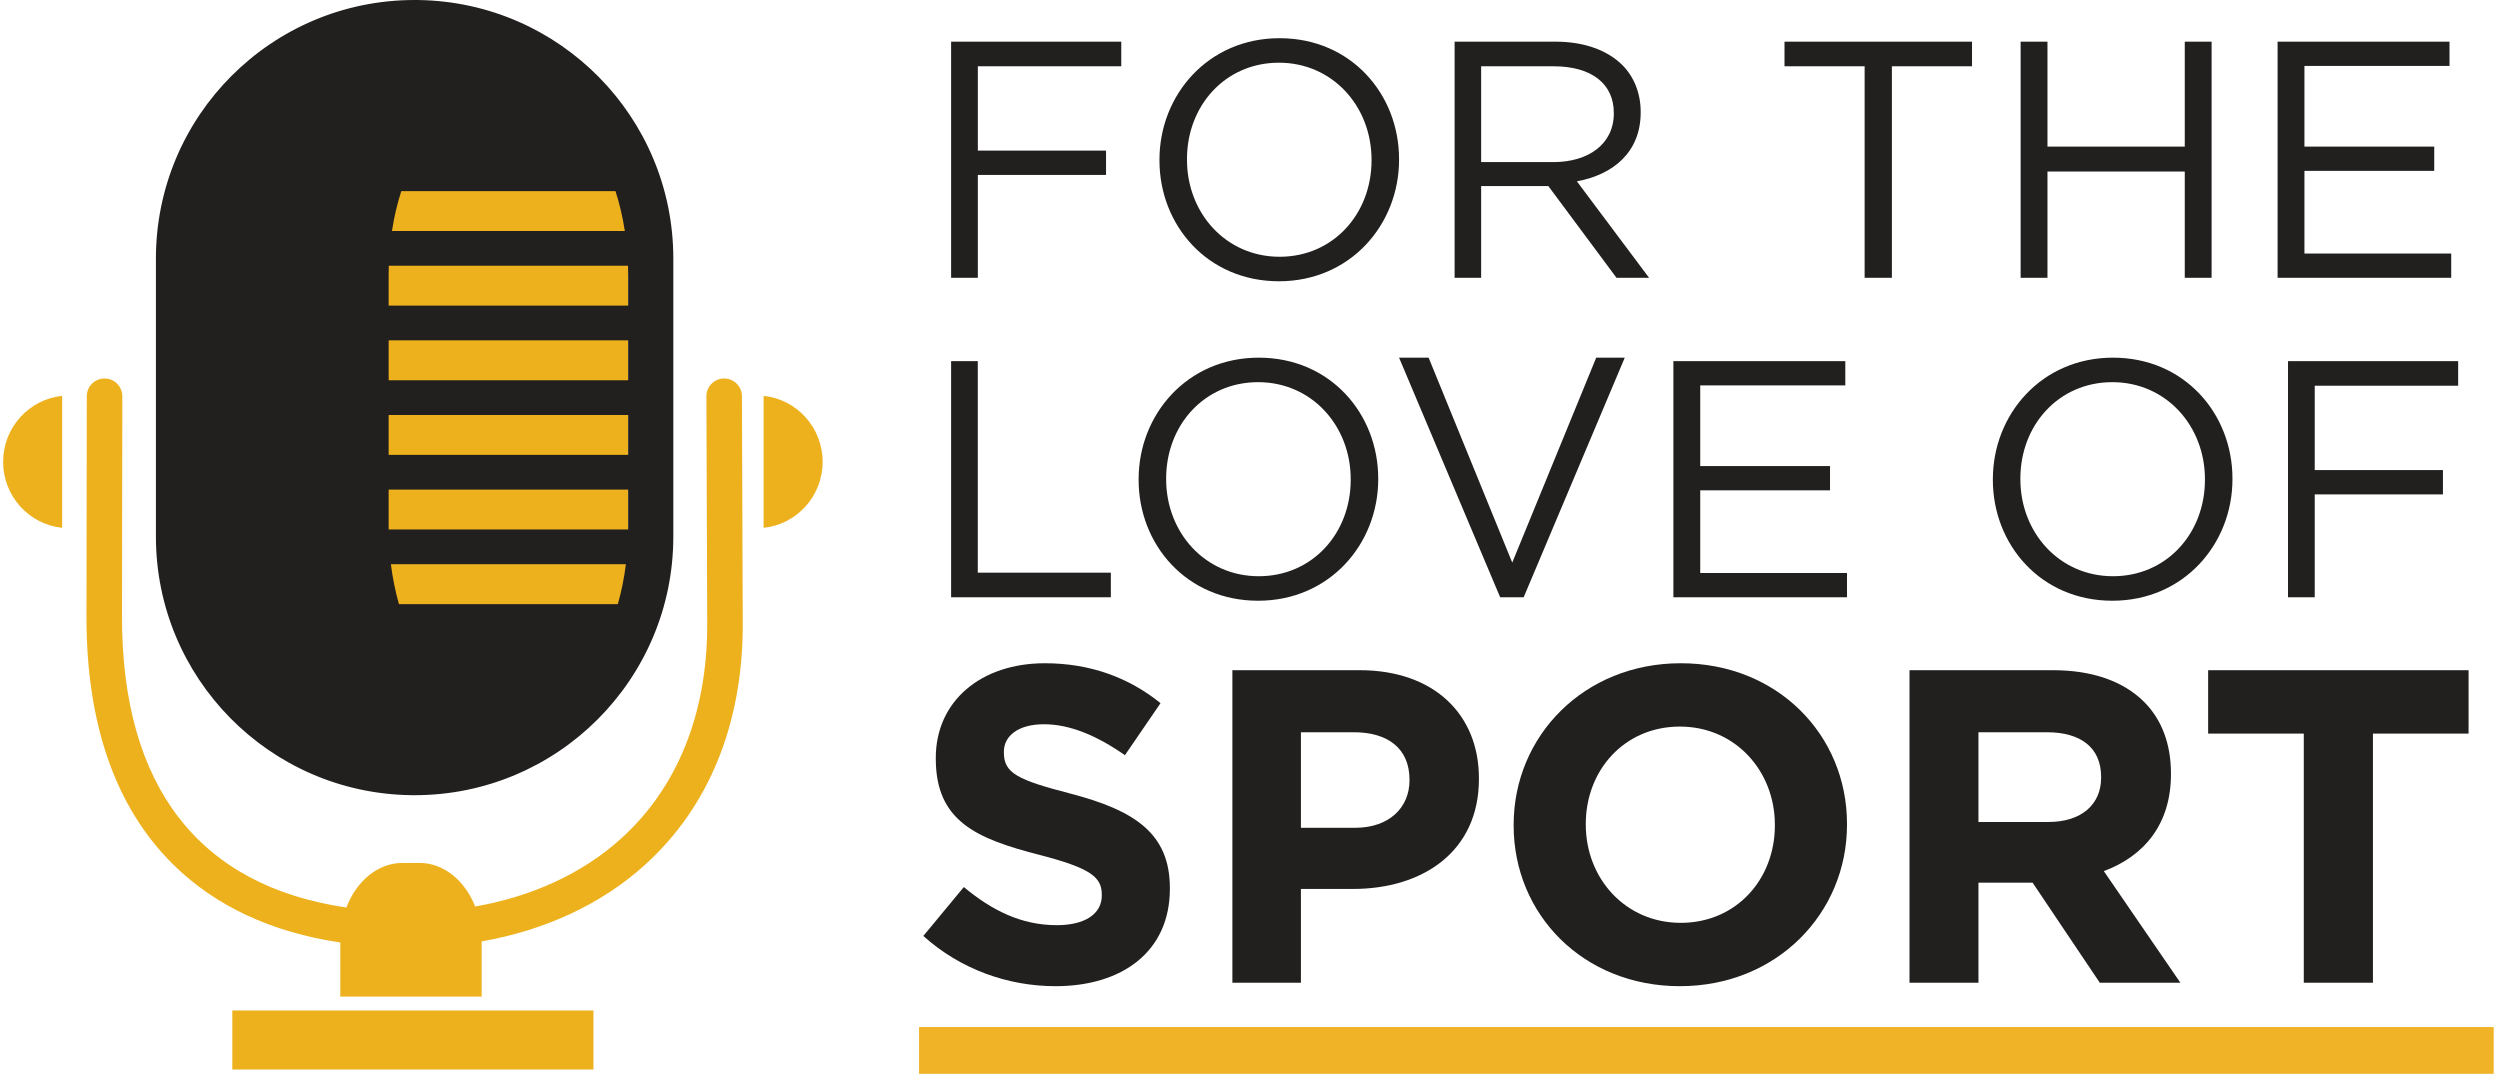 <?xml version="1.0" encoding="UTF-8"?><svg version="1.1" width="374px" height="161px" viewBox="0 0 374.0 161.0" xmlns="http://www.w3.org/2000/svg" xmlns:xlink="http://www.w3.org/1999/xlink"><defs><clipPath id="i0"><path d="M1440,0 L1440,2740 L0,2740 L0,0 L1440,0 Z"></path></clipPath><clipPath id="i1"><path d="M54.026,0 L54.026,8.831 L0,8.831 L0,0 L54.026,0 Z"></path></clipPath><clipPath id="i2"><path d="M8.831,0 L8.831,19.74 C3.869,19.227 0,15.003 0,9.87 C0,4.737 3.869,0.514 8.831,0 Z"></path></clipPath><clipPath id="i3"><path d="M0,0 C4.962,0.514 8.831,4.737 8.831,9.87 C8.831,15.003 4.962,19.227 0,19.74 Z"></path></clipPath><clipPath id="i4"><path d="M2.711,0 C4.179,0.002 5.366,1.193 5.365,2.659 L5.316,35.736 C5.316,61.082 16.873,75.921 38.88,79.141 C40.378,75.2 43.584,72.467 47.308,72.467 L49.785,72.467 C53.461,72.467 56.632,75.13 58.154,78.989 C66.673,77.505 74.214,74.034 79.96,68.844 C88.403,61.216 92.866,50.146 92.866,36.835 L92.741,2.665 C92.735,1.199 93.921,0.006 95.389,0 C96.862,0 98.052,1.183 98.057,2.646 L98.182,36.825 C98.182,51.689 93.114,64.121 83.525,72.784 C77.045,78.638 68.604,82.548 59.121,84.211 L59.121,92.468 L37.971,92.468 L37.971,84.373 C27.65,82.833 19.254,78.917 12.936,72.667 C4.352,64.173 0,51.746 0,35.731 L0.048,2.652 C0.05,1.186 1.24,0 2.706,0 Z"></path></clipPath><clipPath id="i5"><path d="M44.675,0 L44.675,74.286 L0,74.286 L0,0 L44.675,0 Z"></path></clipPath><clipPath id="i6"><path d="M38.701,0 L39.341,0.005 C60.42,0.347 77.403,17.533 77.403,38.683 L77.403,80.279 C77.403,101.643 60.075,118.961 38.701,118.961 L38.061,118.956 C16.982,118.614 0,101.429 0,80.279 L0,38.683 C0,17.319 17.326,0 38.701,0 Z M70.309,84.407 L35.153,84.407 C35.414,86.497 35.821,88.496 36.358,90.374 L69.103,90.374 C69.64,88.496 70.048,86.497 70.309,84.407 Z M70.645,73.243 L34.818,73.243 L34.818,78.967 C34.818,79.049 34.82,79.129 34.821,79.21 L70.641,79.21 C70.641,79.129 70.645,79.049 70.645,78.967 L70.645,73.243 Z M70.645,62.08 L34.818,62.08 L34.818,68.046 L70.645,68.046 L70.645,62.08 Z M70.645,50.916 L34.818,50.916 L34.818,56.883 L70.645,56.883 L70.645,50.916 Z M70.622,39.752 L34.839,39.752 C34.825,40.215 34.818,40.681 34.818,41.151 L34.818,45.719 L70.645,45.719 L70.645,41.151 C70.645,40.681 70.636,40.215 70.622,39.752 Z M68.753,28.589 L36.709,28.589 C36.108,30.454 35.635,32.454 35.312,34.555 L70.149,34.555 C69.828,32.454 69.355,30.454 68.753,28.589 Z"></path></clipPath><clipPath id="i7"><path d="M18.175,0 C24.966,0 30.758,2.147 35.485,5.972 L30.159,13.755 C26.031,10.87 21.97,9.126 18.042,9.126 C14.114,9.126 12.05,10.937 12.05,13.219 L12.05,13.353 C12.05,16.439 14.048,17.446 22.103,19.526 C31.557,22.009 36.883,25.431 36.883,33.617 L36.883,33.751 C36.883,43.078 29.826,48.312 19.773,48.312 C12.716,48.312 5.592,45.829 0,40.797 L6.058,33.483 C10.253,36.972 14.647,39.186 19.973,39.186 C24.167,39.186 26.697,37.509 26.697,34.758 L26.697,34.623 C26.697,32.006 25.099,30.665 17.31,28.652 C7.923,26.236 1.864,23.619 1.864,14.292 L1.864,14.158 C1.864,5.636 8.655,0 18.175,0 Z"></path></clipPath><clipPath id="i8"><path d="M19.041,0 C30.159,0 36.883,6.612 36.883,16.163 L36.883,16.297 C36.883,27.117 28.495,32.727 18.042,32.727 L10.253,32.727 L10.253,46.753 L0,46.753 L0,0 Z M18.175,9.284 L10.253,9.284 L10.253,23.577 L18.375,23.577 C23.501,23.577 26.497,20.505 26.497,16.497 L26.497,16.364 C26.497,11.755 23.302,9.284 18.175,9.284 Z"></path></clipPath><clipPath id="i9"><path d="M25.002,0 C39.481,0 49.87,10.743 49.87,24.022 L49.87,24.156 C49.87,37.435 39.346,48.312 24.868,48.312 C10.39,48.312 0,37.568 0,24.289 L0,24.156 C0,10.877 10.524,0 25.002,0 Z M24.868,9.475 C16.556,9.475 10.792,16.015 10.792,24.022 L10.792,24.156 C10.792,32.163 16.69,38.836 25.002,38.836 C33.314,38.836 39.078,32.297 39.078,24.289 L39.078,24.156 C39.078,16.148 33.18,9.475 24.868,9.475 Z"></path></clipPath><clipPath id="i10"><path d="M21.432,0 C27.393,0 32.014,1.67 35.095,4.742 C37.707,7.347 39.113,11.02 39.113,15.429 L39.113,15.562 C39.113,23.109 35.028,27.852 29.067,30.056 L40.519,46.753 L28.464,46.753 L18.418,31.792 L10.314,31.792 L10.314,46.753 L0,46.753 L0,0 Z M20.561,9.284 L10.314,9.284 L10.314,22.709 L20.762,22.709 C25.785,22.709 28.665,20.037 28.665,16.096 L28.665,15.963 C28.665,11.555 25.584,9.284 20.561,9.284 Z"></path></clipPath><clipPath id="i11"><path d="M38.961,0 L38.961,9.484 L24.653,9.484 L24.653,46.753 L14.308,46.753 L14.308,9.484 L0,9.484 L0,0 L38.961,0 Z"></path></clipPath><clipPath id="i12"><path d="M25.455,0 L25.455,3.684 L3.998,3.684 L3.998,16.3 L23.177,16.3 L23.177,19.933 L3.998,19.933 L3.998,35.325 L0,35.325 L0,0 L25.455,0 Z"></path></clipPath><clipPath id="i13"><path d="M17.972,0 C28.665,0 35.844,8.388 35.844,18.081 L35.844,18.182 C35.844,27.875 28.565,36.364 17.872,36.364 C7.179,36.364 0,27.976 0,18.282 L0,18.182 C0,8.488 7.279,0 17.972,0 Z M17.872,3.666 C9.84,3.666 4.117,10.095 4.117,18.081 L4.117,18.182 C4.117,26.168 9.94,32.697 17.972,32.697 C26.005,32.697 31.728,26.268 31.728,18.282 L31.728,18.182 C31.728,10.196 25.904,3.666 17.872,3.666 Z"></path></clipPath><clipPath id="i14"><path d="M15.123,0 C19.444,0 22.911,1.312 25.122,3.532 C26.83,5.248 27.835,7.721 27.835,10.496 L27.835,10.597 C27.835,16.451 23.815,19.883 18.289,20.892 L29.091,35.325 L24.217,35.325 L14.018,21.599 L3.969,21.599 L3.969,35.325 L0,35.325 L0,0 Z M14.822,3.684 L3.969,3.684 L3.969,18.016 L14.772,18.016 C20.047,18.016 23.815,15.291 23.815,10.749 L23.815,10.648 C23.815,6.308 20.499,3.684 14.822,3.684 Z"></path></clipPath><clipPath id="i15"><path d="M28.052,0 L28.052,3.684 L16.066,3.684 L16.066,35.325 L11.986,35.325 L11.986,3.684 L0,3.684 L0,0 L28.052,0 Z"></path></clipPath><clipPath id="i16"><path d="M4.016,0 L4.016,15.694 L24.555,15.694 L24.555,0 L28.571,0 L28.571,35.325 L24.555,35.325 L24.555,19.429 L4.016,19.429 L4.016,35.325 L0,35.325 L0,0 L4.016,0 Z"></path></clipPath><clipPath id="i17"><path d="M25.72,0 L25.72,3.633 L4.016,3.633 L4.016,15.694 L23.433,15.694 L23.433,19.328 L4.016,19.328 L4.016,31.691 L25.974,31.691 L25.974,35.325 L0,35.325 L0,0 L25.72,0 Z"></path></clipPath><clipPath id="i18"><path d="M3.991,0 L3.991,31.641 L23.896,31.641 L23.896,35.325 L0,35.325 L0,0 L3.991,0 Z"></path></clipPath><clipPath id="i19"><path d="M17.972,0 C28.665,0 35.844,8.388 35.844,18.081 L35.844,18.182 C35.844,27.875 28.565,36.364 17.872,36.364 C7.179,36.364 0,27.976 0,18.282 L0,18.182 C0,8.488 7.279,0 17.972,0 Z M17.872,3.666 C9.84,3.666 4.117,10.095 4.117,18.081 L4.117,18.182 C4.117,26.168 9.94,32.697 17.972,32.697 C26.005,32.697 31.728,26.268 31.728,18.282 L31.728,18.182 C31.728,10.196 25.904,3.666 17.872,3.666 Z"></path></clipPath><clipPath id="i20"><path d="M4.422,0 L16.933,30.658 L29.495,0 L33.766,0 L18.642,35.844 L15.124,35.844 L0,0 L4.422,0 Z"></path></clipPath><clipPath id="i21"><path d="M25.72,0 L25.72,3.633 L4.016,3.633 L4.016,15.694 L23.433,15.694 L23.433,19.328 L4.016,19.328 L4.016,31.691 L25.974,31.691 L25.974,35.325 L0,35.325 L0,0 L25.72,0 Z"></path></clipPath><clipPath id="i22"><path d="M17.972,0 C28.665,0 35.844,8.388 35.844,18.081 L35.844,18.182 C35.844,27.875 28.565,36.364 17.872,36.364 C7.179,36.364 0,27.976 0,18.282 L0,18.182 C0,8.488 7.279,0 17.972,0 Z M17.872,3.666 C9.84,3.666 4.117,10.095 4.117,18.081 L4.117,18.182 C4.117,26.168 9.94,32.697 17.972,32.697 C26.005,32.697 31.728,26.268 31.728,18.282 L31.728,18.182 C31.728,10.196 25.904,3.666 17.872,3.666 Z"></path></clipPath><clipPath id="i23"><path d="M25.455,0 L25.455,3.684 L3.998,3.684 L3.998,16.3 L23.177,16.3 L23.177,19.933 L3.998,19.933 L3.998,35.325 L0,35.325 L0,0 L25.455,0 Z"></path></clipPath></defs><g transform="translate(-558.0 -60.0)"><g clip-path="url(#i0)"><g transform="translate(558.468 60.0)"><g transform=""><g transform="translate(34.286 151.169)"><g clip-path="url(#i1)"><polygon points="0,0 54.026,0 54.026,8.831 0,8.831 0,0" stroke="none" fill="#EDB11D"></polygon></g></g><g transform="translate(0.0 59.221)"><g clip-path="url(#i2)"><polygon points="0,0 8.831,0 8.831,19.74 0,19.74 0,0" stroke="none" fill="#EDB11D"></polygon></g></g><g transform="translate(113.766 59.221)"><g clip-path="url(#i3)"><polygon points="0,0 8.831,0 8.831,19.74 0,19.74 0,0" stroke="none" fill="#EDB11D"></polygon></g></g><g transform="translate(12.468 56.623)"><g clip-path="url(#i4)"><polygon points="0,0 98.182,0 98.182,92.468 0,92.468 0,0" stroke="none" fill="#EDB11D"></polygon></g></g><g transform="translate(48.831 21.299)"><g clip-path="url(#i5)"><polygon points="0,0 44.675,0 44.675,74.286 0,74.286 0,0" stroke="none" fill="#EDB11D"></polygon></g></g><g transform="translate(22.857 0.0)"><g clip-path="url(#i6)"><polygon points="0,0 77.403,0 77.403,118.961 0,118.961 0,0" stroke="none" fill="#221F1F"></polygon></g></g></g><g transform="translate(137.69 99.203)"><g transform="translate(-0.028 0.018)"><g clip-path="url(#i7)"><polygon points="0,0 36.883,0 36.883,48.312 0,48.312 0,0" stroke="none" fill="#221F1F"></polygon></g></g><g transform="translate(46.206 1.057)"><g clip-path="url(#i8)"><polygon points="0,0 36.883,0 36.883,46.753 0,46.753 0,0" stroke="none" fill="#221F1F"></polygon></g></g><g transform="translate(88.284 0.018)"><g clip-path="url(#i9)"><polygon points="0,0 49.87,0 49.87,48.312 0,48.312 0,0" stroke="none" fill="#221F1F"></polygon></g></g><g transform="translate(147.504 1.057)"><g clip-path="url(#i10)"><polygon points="0,0 40.519,0 40.519,46.753 0,46.753 0,0" stroke="none" fill="#221F1F"></polygon></g></g><g transform="translate(192.18 1.057)"><g clip-path="url(#i11)"><polygon points="0,0 38.961,0 38.961,46.753 0,46.753 0,0" stroke="none" fill="#221F1F"></polygon></g></g></g><g transform="translate(141.819 5.766)"><g transform="translate(-0.001 0.468)"><g clip-path="url(#i12)"><polygon points="0,0 25.455,0 25.455,35.325 0,35.325 0,0" stroke="none" fill="#221F1F"></polygon></g></g><g transform="translate(31.168 -0.052)"><g clip-path="url(#i13)"><polygon points="0,0 35.844,0 35.844,36.364 0,36.364 0,0" stroke="none" fill="#221F1F"></polygon></g></g><g transform="translate(75.324 0.468)"><g clip-path="url(#i14)"><polygon points="0,0 29.091,0 29.091,35.325 0,35.325 0,0" stroke="none" fill="#221F1F"></polygon></g></g><g transform="translate(124.675 0.468)"><g clip-path="url(#i15)"><polygon points="0,0 28.052,0 28.052,35.325 0,35.325 0,0" stroke="none" fill="#221F1F"></polygon></g></g><g transform="translate(159.999 0.468)"><g clip-path="url(#i16)"><polygon points="0,0 28.571,0 28.571,35.325 0,35.325 0,0" stroke="none" fill="#221F1F"></polygon></g></g><g transform="translate(198.441 0.468)"><g clip-path="url(#i17)"><polygon points="0,0 25.974,0 25.974,35.325 0,35.325 0,0" stroke="none" fill="#221F1F"></polygon></g></g><g transform="translate(-0.001 48.26)"><g clip-path="url(#i18)"><polygon points="0,0 23.896,0 23.896,35.325 0,35.325 0,0" stroke="none" fill="#221F1F"></polygon></g></g><g transform="translate(28.051 47.74)"><g clip-path="url(#i19)"><polygon points="0,0 35.844,0 35.844,36.364 0,36.364 0,0" stroke="none" fill="#221F1F"></polygon></g></g><g transform="translate(67.012 47.74)"><g clip-path="url(#i20)"><polygon points="0,0 33.766,0 33.766,35.844 0,35.844 0,0" stroke="none" fill="#221F1F"></polygon></g></g><g transform="translate(108.051 48.26)"><g clip-path="url(#i21)"><polygon points="0,0 25.974,0 25.974,35.325 0,35.325 0,0" stroke="none" fill="#221F1F"></polygon></g></g><g transform="translate(155.844 47.74)"><g clip-path="url(#i22)"><polygon points="0,0 35.844,0 35.844,36.364 0,36.364 0,0" stroke="none" fill="#221F1F"></polygon></g></g><g transform="translate(199.999 48.26)"><g clip-path="url(#i23)"><polygon points="0,0 25.455,0 25.455,35.325 0,35.325 0,0" stroke="none" fill="#221F1F"></polygon></g></g></g><g transform="translate(140.26 156.883)"><path d="M0.26,0.26 L228.831,0.26" stroke="#F0B328" stroke-width="7" fill="none" stroke-linecap="square" stroke-miterlimit="10"></path></g></g></g></g></svg>